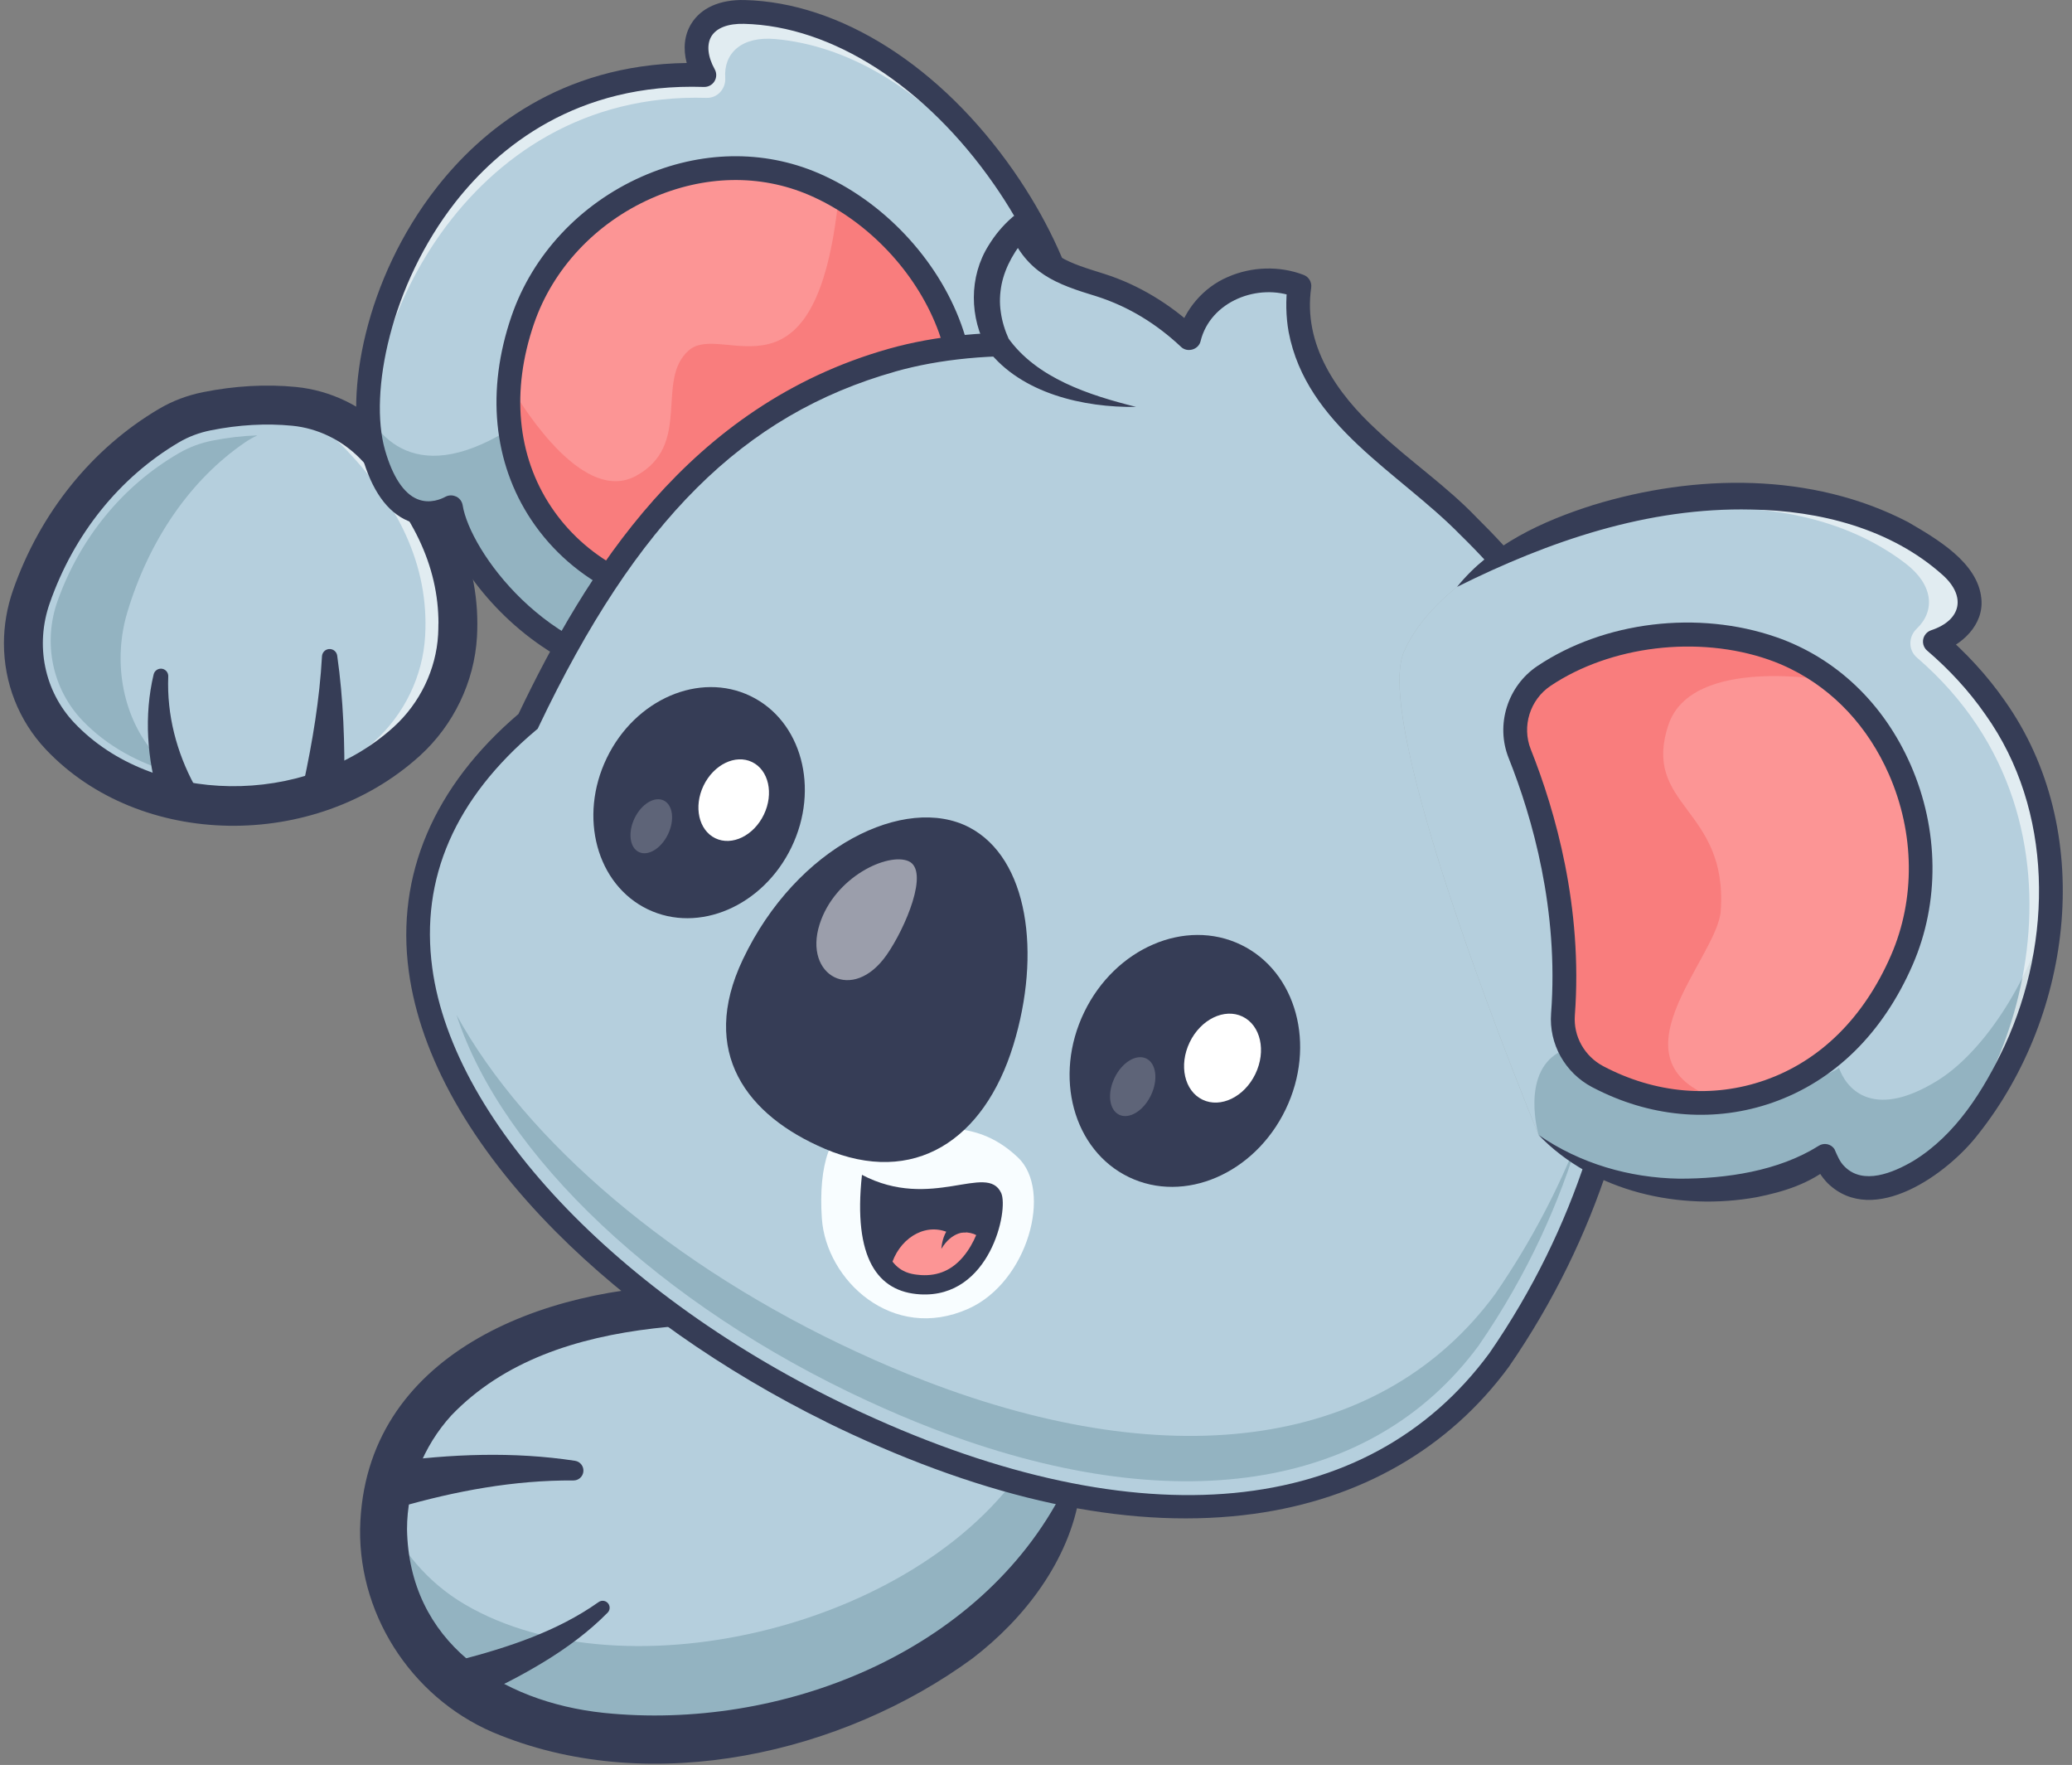 <svg width="128" height="109" viewBox="0 0 128 109" fill="none" xmlns="http://www.w3.org/2000/svg">
<rect x="0" y="0" width="128" height="109" fill="#808080" stroke="none"/>
<path d="M66.197 92.146C62.244 105.08 40.614 111.345 29.596 104.866C24.129 101.649 22.078 94.573 25.056 88.972C28.73 82.062 39.295 78.849 54.618 81.457L66.194 92.146H66.197Z" fill="#B5CFDD"/>
<path d="M63.723 89.863C57.335 100.37 38.676 104.943 28.705 99.08C26.404 97.725 24.712 95.689 23.741 93.367C23.314 97.87 25.495 102.457 29.596 104.87C40.614 111.348 62.245 105.084 66.197 92.149L63.723 89.863Z" fill="#93B3C1"/>
<path d="M54.527 82.015C45.886 81.617 34.346 80.686 27.89 87.406C26.133 89.33 25.147 91.856 25.144 94.443C25.263 101.385 30.868 105.106 37.31 105.787C48.191 106.906 60.553 102.12 65.708 91.997C65.944 91.464 66.792 91.714 66.694 92.298C66.382 94.323 65.516 96.265 64.346 97.972C63.176 99.685 61.701 101.174 60.074 102.424C52.035 108.308 40.372 110.939 30.904 107.171C25.731 105.171 22.173 100.03 22.245 94.432C22.466 83.566 33.669 79.421 42.915 79.374C46.93 79.305 50.911 79.827 54.719 80.903C55.361 81.095 55.201 82.048 54.531 82.015H54.527Z" fill="#363D56"/>
<path d="M24.05 90.312C27.847 89.794 31.735 89.638 35.525 90.218C35.858 90.269 36.086 90.58 36.035 90.914C35.988 91.218 35.727 91.432 35.43 91.432C31.76 91.406 28.14 92.084 24.637 93.091C22.68 93.57 22.064 90.667 24.054 90.316L24.05 90.312Z" fill="#363D56"/>
<path d="M28.376 102.529C31.397 101.74 34.412 100.758 36.98 98.943C37.173 98.805 37.444 98.848 37.582 99.044C37.705 99.218 37.683 99.45 37.538 99.595C36.376 100.776 35.024 101.769 33.611 102.631C32.194 103.497 30.716 104.24 29.216 104.917C27.524 105.598 26.629 103.062 28.376 102.529Z" fill="#363D56"/>
<path d="M23.093 27.469C26.595 31.015 28.518 34.907 28.27 39.273C28.128 41.762 26.982 44.109 25.139 45.784C18.921 51.437 8.815 50.865 3.709 45.461C1.546 43.172 0.901 39.829 1.939 36.855C3.509 32.361 6.493 28.612 10.444 26.286C11.166 25.862 11.961 25.564 12.782 25.402C14.631 25.033 16.429 24.928 18.171 25.101C20.039 25.285 21.775 26.136 23.093 27.469Z" fill="#B5CFDD"/>
<g opacity="0.6">
<path d="M16.165 25.101C18.033 25.285 19.768 26.136 21.087 27.469C24.589 31.015 26.512 34.907 26.264 39.273C26.122 41.762 24.976 44.109 23.133 45.784C20.417 48.251 16.963 49.532 13.504 49.744C17.599 49.981 21.895 48.73 25.136 45.784C26.979 44.109 28.125 41.762 28.267 39.273C28.515 34.907 26.592 31.018 23.09 27.469C21.772 26.133 20.036 25.285 18.168 25.101C17.295 25.015 16.407 24.999 15.507 25.048C15.725 25.061 15.946 25.079 16.165 25.101Z" fill="white"/>
</g>
<path d="M9.377 46.355C7.528 44.082 6.978 40.764 7.865 37.814C9.205 33.353 11.758 29.632 15.132 27.325C15.377 27.156 15.632 27.015 15.897 26.889C14.993 26.919 14.075 27.024 13.141 27.208C12.416 27.349 11.712 27.605 11.076 27.973C7.586 29.983 4.95 33.221 3.561 37.101C2.642 39.67 3.214 42.558 5.125 44.533C6.6 46.06 8.551 47.136 10.698 47.729C10.225 47.314 9.783 46.859 9.377 46.361V46.355Z" fill="#93B3C1"/>
<path d="M0.243 39.734C0.243 38.64 0.428 37.534 0.802 36.456C2.471 31.675 5.678 27.694 9.829 25.248C10.659 24.759 11.571 24.415 12.542 24.219C14.508 23.826 16.441 23.718 18.284 23.899C20.41 24.108 22.419 25.076 23.943 26.621C27.864 30.591 29.723 34.868 29.465 39.338C29.305 42.106 28.023 44.779 25.944 46.669C19.424 52.595 8.625 52.414 2.833 46.285C1.14 44.493 0.243 42.149 0.243 39.734ZM27.087 38.511C27.087 34.957 25.495 31.614 22.235 28.311C21.105 27.165 19.617 26.446 18.051 26.293C16.444 26.136 14.751 26.231 13.015 26.578C12.308 26.72 11.648 26.968 11.052 27.319C7.389 29.476 4.554 33.003 3.073 37.249C2.16 39.854 2.741 42.684 4.581 44.632C9.423 49.756 18.837 49.879 24.328 44.89C25.944 43.421 26.942 41.344 27.065 39.2C27.077 38.969 27.083 38.739 27.083 38.508L27.087 38.511Z" fill="#363D56"/>
<path d="M18.751 48.383C19.307 45.796 19.743 43.184 19.891 40.533C19.903 40.272 20.127 40.069 20.388 40.084C20.616 40.097 20.8 40.269 20.831 40.49C21.218 43.191 21.307 45.937 21.267 48.669C21.258 49.372 20.68 49.931 19.98 49.922C19.187 49.922 18.579 49.154 18.754 48.383H18.751Z" fill="#363D56"/>
<path d="M9.85 49.369C9.073 46.887 8.892 44.174 9.491 41.651C9.549 41.406 9.795 41.252 10.041 41.307C10.259 41.359 10.403 41.559 10.394 41.774C10.299 44.165 10.916 46.466 12.004 48.484C12.748 50.027 10.403 50.991 9.847 49.366L9.85 49.369Z" fill="#363D56"/>
<path d="M66.129 26.156C65.458 28.118 60.927 31.181 55.902 34.082C48.973 38.084 41.1 41.76 41.1 41.76C33.627 41.496 28.402 34.683 27.858 31.321C26.864 31.87 24.336 32.425 23.075 27.97C22.883 27.287 22.766 26.499 22.737 25.636C22.473 17.916 28.864 4.14 43.512 4.631C42.361 2.545 43.303 0.67 45.977 0.734C58.349 1.03 68.873 18.169 66.129 26.156Z" fill="#B5CFDD"/>
<path d="M55.902 34.082C48.973 38.084 41.1 41.76 41.1 41.76C33.627 41.496 28.402 34.683 27.858 31.321C26.864 31.87 24.336 32.425 23.074 27.97C22.883 27.287 22.766 26.499 22.737 25.636C24.275 28.246 27.736 30.373 35.148 23.686C44.8 14.972 53.234 28.911 55.902 34.082Z" fill="#93B3C1"/>
<g opacity="0.6">
<path d="M66.341 20.814C64.146 12.671 56.782 3.199 47.888 2.411C45.804 2.225 44.7 3.295 44.802 4.8C44.848 5.477 44.328 6.064 43.648 6.044C28.514 5.596 21.835 21.424 23.268 28.112C23.408 28.76 23.579 29.306 23.774 29.766C23.515 29.283 23.277 28.693 23.074 27.973C21.15 21.177 27.23 4.085 43.511 4.634C42.36 2.548 43.302 0.673 45.976 0.737C56.006 0.978 64.821 12.29 66.341 20.817V20.814Z" fill="white"/>
</g>
<path d="M35.394 41.037C31.122 38.932 28.207 35.009 27.346 32.306C26.78 32.451 26.021 32.509 25.216 32.175C23.923 31.637 22.969 30.292 22.368 28.173C21.29 24.36 22.536 17.251 26.974 11.584C29.715 8.084 34.583 3.998 42.422 3.89C42.189 3.007 42.279 2.164 42.695 1.481C43.294 0.49 44.465 -0.033 45.994 0.002C51.902 0.144 58.116 4.091 62.618 10.558C66.542 16.193 68.192 22.41 66.824 26.391C65.17 31.207 43.837 41.289 41.41 42.423C41.306 42.472 41.189 42.496 41.073 42.493C38.995 42.42 37.089 41.871 35.391 41.034L35.394 41.037ZM28.183 30.667C28.396 30.771 28.544 30.972 28.582 31.207C29.035 34.006 33.781 40.665 40.951 41.022C50.257 36.663 64.341 29.103 65.437 25.921C66.64 22.421 65.025 16.585 61.415 11.4C57.18 5.314 51.402 1.6 45.959 1.472C44.976 1.449 44.264 1.722 43.948 2.242C43.642 2.748 43.715 3.492 44.154 4.283C44.282 4.515 44.276 4.794 44.136 5.021C44 5.245 43.75 5.378 43.485 5.37C35.609 5.105 30.788 9.096 28.128 12.49C24.141 17.585 22.783 24.264 23.78 27.778C24.245 29.42 24.937 30.478 25.78 30.824C26.562 31.149 27.297 30.8 27.503 30.687C27.713 30.571 27.965 30.565 28.178 30.67H28.18L28.183 30.667Z" fill="#363D56"/>
<path d="M58.087 30.068C54.64 36.846 51.161 37.799 43.564 37.316C35.229 36.788 29.021 29.289 32.296 19.756C34.767 12.566 43.291 8.363 50.283 11.374C56.445 14.028 62.147 22.084 58.09 30.068H58.087Z" fill="#FC9595"/>
<path d="M58.084 30.068C54.636 36.846 51.158 37.799 43.56 37.316C36.419 36.863 30.839 31.291 31.447 23.712C32.519 25.543 36.117 31.111 39.282 29.394C42.802 27.481 40.445 23.508 42.543 21.645C44.627 19.791 50.434 25.627 51.809 12.153C57.325 15.376 61.804 22.756 58.084 30.071V30.068Z" fill="#F97D7D"/>
<path d="M37.958 36.593C35.88 35.567 34.112 34.044 32.825 32.114C30.462 28.571 30.026 24.098 31.601 19.518C32.901 15.734 35.833 12.598 39.643 10.909C43.273 9.302 47.153 9.229 50.571 10.7C54.544 12.409 57.916 15.987 59.38 20.029C60.639 23.514 60.418 27.098 58.741 30.399C55.088 37.584 51.26 38.537 43.517 38.046C41.521 37.918 39.638 37.418 37.958 36.59V36.593ZM50.612 12.336C50.406 12.235 50.199 12.139 49.99 12.049C46.953 10.741 43.488 10.813 40.236 12.252C36.798 13.775 34.153 16.597 32.988 19.994C31.567 24.133 31.941 28.147 34.046 31.3C36.115 34.404 39.603 36.331 43.611 36.584C51.126 37.061 54.178 36.139 57.433 29.737C58.921 26.807 59.119 23.625 58 20.532C56.747 17.068 53.951 13.981 50.612 12.336Z" fill="#363D56"/>
<path d="M55.088 22.247C44.053 25.371 37.673 33.945 32.622 44.55C16.119 58.46 32.314 78.412 52.969 87.928C72.02 96.717 85.733 93.345 92.603 83.999C103.627 68.025 102.133 49.639 97.579 41.72C87.128 23.54 66.818 18.931 55.088 22.25V22.247Z" fill="#B5CFDD"/>
<path d="M57.617 88.224C72.445 93.941 84.736 92.075 91.348 83.103C97.393 74.335 99.061 65.563 99.395 59.748C99.779 53.04 98.602 46.585 96.242 42.481C90.49 32.477 82.242 27.662 76.334 25.383C69.262 22.657 61.479 22.038 55.509 23.726C50.592 25.118 46.412 27.708 42.739 31.64C39.591 35.009 36.819 39.322 34.014 45.207L33.871 45.507L33.616 45.722C28.849 49.741 26.792 54.438 27.504 59.684C28.788 69.135 39.28 79.921 53.614 86.527C54.96 87.149 56.306 87.719 57.617 88.224Z" fill="#B5CFDD"/>
<path d="M28.204 62.686C31.023 71.344 40.78 80.612 53.614 86.527C54.96 87.149 56.306 87.719 57.617 88.224C72.445 93.941 84.736 92.075 91.348 83.1C94.426 78.636 96.37 74.169 97.582 70.094C96.341 73.274 94.652 76.602 92.359 79.927C85.454 89.3 72.616 91.25 57.131 85.277C55.762 84.748 54.358 84.155 52.952 83.504C41.547 78.25 32.474 70.461 28.204 62.683V62.686Z" fill="#93B3C1"/>
<path d="M51.048 87.823C44.672 84.679 38.786 80.549 34.337 76.07C29.102 70.804 25.961 65.241 25.252 59.983C24.449 54.054 26.795 48.561 32.029 44.094C36.185 35.404 42.544 25.04 54.891 21.544C66.295 18.315 87.279 22.328 98.216 41.353C102.88 49.465 104.409 68.188 93.208 84.417C89.502 89.457 84.059 92.59 77.453 93.494C70.198 94.488 61.857 92.84 52.661 88.596C52.121 88.346 51.58 88.091 51.045 87.826L51.048 87.823ZM55.289 22.953C45.919 25.607 39.339 32.158 33.285 44.864L33.218 45.007L33.096 45.108C28.106 49.314 25.955 54.252 26.705 59.783C28.018 69.499 38.696 80.546 53.278 87.259C70.37 95.144 84.489 93.796 92.016 83.56C102.843 67.877 101.419 49.857 96.946 42.08C86.401 23.738 66.24 19.852 55.292 22.95L55.289 22.953Z" fill="#363D56"/>
<path d="M52.853 69.513C51.333 69.644 50.542 71.92 50.772 75.259C51.033 79.04 55.12 82.926 59.819 80.828C63.51 79.18 65.036 73.518 62.885 71.484C59.906 68.665 57.386 70.44 56.218 68.667L52.85 69.513H52.853Z" fill="#F8FDFF"/>
<path d="M50.951 70.946C46.153 68.903 43.159 65.002 45.891 59.254C49.219 52.249 55.944 49.041 59.877 51.098C63.53 53.008 64.338 58.885 62.6 64.546C60.795 70.429 56.456 73.291 50.951 70.949V70.946Z" fill="#363D56"/>
<g opacity="0.5">
<path d="M56.125 53.185C54.864 52.633 51.565 54.138 50.629 57.091C49.627 60.256 52.681 61.983 54.782 58.963C55.919 57.333 57.45 53.764 56.125 53.185Z" fill="white"/>
</g>
<path d="M70.183 25.13C70.183 25.13 64.184 24.694 61.679 21.285C60.046 18.047 61.534 15.44 63.016 13.973C65.027 18.492 68.233 16.013 73.47 20.887C74.339 17.69 77.833 16.71 80.277 17.666C79.507 23.718 84.753 27.333 89.037 30.879C100.296 41.208 100.581 49.233 101.409 53.827" fill="#B5CFDD"/>
<path d="M70.183 25.13C66.945 25.179 63.1 24.305 61.022 21.616C59.88 19.643 59.845 17.085 61.083 15.138C61.473 14.502 61.949 13.932 62.499 13.452C62.847 13.086 63.493 13.211 63.684 13.676C64.594 15.856 66.059 16.231 68.227 16.917C70.349 17.588 72.351 18.82 73.967 20.349L72.761 20.692C73.165 19.12 74.351 17.742 75.845 17.108C76.583 16.783 77.379 16.609 78.176 16.585C78.975 16.562 79.78 16.687 80.541 16.981C80.861 17.106 81.044 17.431 81.001 17.757C80.486 21.279 82.57 24.293 85.09 26.595C87.025 28.426 89.351 30.007 91.222 31.963C95.788 36.465 99.636 41.99 101.133 48.323C101.583 50.116 101.828 51.956 102.124 53.7L100.68 53.961C100.517 53.051 100.392 52.159 100.238 51.279C99.221 44.187 95.259 37.95 90.185 33.003C86.406 29.149 80.713 26.298 79.606 20.497C79.434 19.529 79.422 18.538 79.539 17.573L79.998 18.349C77.737 17.454 74.766 18.599 74.165 21.079C74.034 21.602 73.342 21.794 72.959 21.422C71.447 20.003 69.727 18.937 67.748 18.303C65.222 17.536 63.461 16.893 62.336 14.269L63.522 14.493C62.743 15.379 62.109 16.417 61.874 17.565C61.766 18.12 61.737 18.692 61.824 19.262C61.9 19.832 62.074 20.401 62.324 20.954L62.26 20.849C64.033 23.357 67.297 24.409 70.174 25.127L70.183 25.13Z" fill="#363D56"/>
<path d="M86.724 40.263C90.264 32.131 110.579 26.31 120.377 34.849C122.496 36.694 121.894 38.816 119.522 39.615C132.528 50.732 125.114 68.284 118.799 72.187C114.66 74.745 113.093 72.521 112.716 71.394C109.911 73.611 101.023 75.186 95.048 70.097C95.048 70.097 84.658 45.01 86.724 40.263Z" fill="#B5CFDD"/>
<path d="M86.724 40.263C90.264 32.131 110.579 26.31 120.377 34.849C122.496 36.694 121.894 38.816 119.522 39.615C132.528 50.732 125.114 68.284 118.799 72.187C114.66 74.745 113.093 72.521 112.716 71.394C109.911 73.611 101.023 75.186 95.048 70.097C95.048 70.097 84.658 45.01 86.724 40.263Z" fill="#A2B4BC"/>
<path d="M125.762 61.483C124.321 66.473 121.461 70.545 118.802 72.187C114.663 74.748 113.096 72.521 112.719 71.394C109.911 73.611 101.023 75.189 95.051 70.094C95.051 70.094 93.906 67.33 92.455 63.468C89.526 55.685 85.346 43.431 86.727 40.261C90.267 32.131 110.579 26.307 120.38 34.849C122.496 36.694 121.897 38.816 119.525 39.615C127.05 46.047 127.739 54.633 125.762 61.483Z" fill="#B5CFDD"/>
<path d="M95.047 70.097C101.023 75.189 109.908 73.611 112.718 71.396C113.093 72.524 114.662 74.75 118.801 72.19C121.46 70.545 124.317 66.476 125.762 61.486C126.27 59.719 126.605 57.838 126.686 55.903C126.674 55.946 126.663 55.99 126.648 56.033C125.207 61.024 122.35 65.093 119.69 66.737C115.552 69.295 113.982 67.072 113.607 65.944C110.797 68.162 99.311 63.238 96.274 65.005C93.952 66.357 95.047 70.097 95.047 70.097Z" fill="#93B3C1"/>
<g opacity="0.6">
<path d="M90.352 35.974C97.83 31.219 110.257 29.1 117.709 34.791C119.456 36.125 119.555 37.735 118.407 38.828C117.889 39.319 117.875 40.144 118.418 40.609C130.462 50.991 124.408 67.99 118.555 72.155C117.988 72.559 117.468 72.861 116.988 73.079C117.529 72.89 118.134 72.6 118.805 72.187C125.117 68.284 132.532 50.729 119.529 39.615C121.903 38.816 122.499 36.694 120.383 34.849C112.44 27.926 97.583 30.443 90.357 35.974H90.352Z" fill="white"/>
</g>
<path d="M90.02 36.235C92.122 33.628 95.29 32.181 98.417 31.19C104.715 29.263 111.923 29.147 117.881 32.248C119.628 33.271 122.191 34.733 122.4 36.971C122.569 38.592 121.177 39.877 119.758 40.31L120 39.057C121.444 40.298 122.755 41.708 123.851 43.283C129.492 51.244 128.106 62.611 122.211 70.042C120.337 72.483 115.745 75.814 112.914 73.082C112.504 72.664 112.211 72.175 112.022 71.629L113.173 71.972C111.815 73.097 110.214 73.6 108.54 73.934C103.8 74.8 98.443 73.626 95.051 70.097C97.621 71.867 100.658 72.742 103.736 72.794C106.639 72.8 109.874 72.324 112.344 70.769C112.67 70.554 113.109 70.641 113.324 70.966C113.495 71.347 113.649 71.763 113.96 72.053C115.105 73.198 116.931 72.44 118.189 71.704C120.834 70.089 122.551 67.325 123.851 64.558C126.824 58.097 126.864 50.035 122.647 44.126C121.633 42.664 120.409 41.345 119.049 40.179C118.741 39.915 118.706 39.453 118.971 39.145C119.061 39.04 119.171 38.97 119.29 38.927C121.174 38.305 121.476 36.825 120.011 35.512C116.808 32.646 112.405 31.53 108.179 31.469C101.794 31.321 95.694 33.416 90.02 36.241V36.235Z" fill="#363D56"/>
<path d="M96.553 62.648C96.434 64.244 97.286 65.746 98.701 66.493C105.325 69.987 113.736 67.909 117.488 59.288C120.676 51.965 117.049 42.667 109.495 40.043C105.246 38.566 99.579 38.929 95.382 41.743C93.813 42.795 93.185 44.792 93.882 46.544C95.408 50.372 97.039 56.231 96.553 62.648Z" fill="#FF7B7B"/>
<path d="M106.551 68.022C103.909 68.327 101.18 67.798 98.701 66.49C97.286 65.744 96.431 64.241 96.553 62.645C97.036 56.228 95.405 50.369 93.882 46.544C93.185 44.792 93.813 42.792 95.382 41.743C99.582 38.929 105.246 38.566 109.498 40.043C110.858 40.516 112.094 41.205 113.181 42.062C118.133 45.954 120.098 53.281 117.485 59.286C115.14 64.68 110.969 67.513 106.551 68.022Z" fill="#FC9595"/>
<path d="M106.551 68.022C103.909 68.327 101.18 67.798 98.701 66.49C97.286 65.744 96.431 64.241 96.553 62.645C97.036 56.228 95.405 50.369 93.882 46.544C93.185 44.792 93.813 42.792 95.382 41.743C99.582 38.929 105.246 38.566 109.498 40.043C110.858 40.516 112.094 41.205 113.181 42.062C112.934 42.016 104.491 40.467 103.066 44.777C101.407 49.805 106.749 49.878 106.301 56.251C106.092 59.257 98.936 65.775 106.551 68.022Z" fill="#F97D7D"/>
<path d="M98.741 67.336C98.613 67.272 98.485 67.208 98.358 67.142C96.675 66.255 95.678 64.468 95.82 62.593C96.303 56.202 94.661 50.485 93.199 46.817C92.379 44.763 93.126 42.373 94.972 41.135C99.099 38.371 104.894 37.671 109.736 39.351C113.418 40.63 116.365 43.431 118.034 47.239C119.786 51.238 119.833 55.737 118.159 59.582C116.319 63.811 113.328 66.752 109.512 68.092C106.019 69.318 102.208 69.048 98.741 67.336ZM110.625 41.31C110.183 41.092 109.724 40.9 109.256 40.737C104.903 39.226 99.491 39.877 95.791 42.356C94.515 43.211 94.001 44.858 94.565 46.277C96.085 50.09 97.788 56.036 97.288 62.706C97.192 64 97.881 65.232 99.046 65.848C102.255 67.54 105.798 67.845 109.033 66.711C112.453 65.511 115.145 62.846 116.819 59.001C118.33 55.531 118.284 51.459 116.694 47.832C115.406 44.893 113.282 42.621 110.628 41.313L110.625 41.31Z" fill="#363D56"/>
<path d="M79.418 68.524C81.331 64.562 80.096 60.006 76.66 58.347C73.224 56.688 68.888 58.555 66.975 62.517C65.062 66.48 66.297 71.036 69.733 72.695C73.169 74.354 77.505 72.487 79.418 68.524Z" fill="#363D56"/>
<path d="M77.552 66.327C78.235 64.91 77.881 63.324 76.76 62.783C75.639 62.243 74.177 62.954 73.494 64.371C72.811 65.789 73.166 67.375 74.287 67.915C75.408 68.455 76.87 67.744 77.552 66.327Z" fill="white"/>
<g opacity="0.2">
<path d="M71.098 67.65C71.56 66.692 71.431 65.672 70.811 65.373C70.19 65.075 69.313 65.61 68.852 66.569C68.39 67.527 68.519 68.547 69.139 68.846C69.76 69.144 70.637 68.609 71.098 67.65Z" fill="white"/>
</g>
<path d="M48.894 52.326C50.649 48.69 49.517 44.51 46.366 42.989C43.215 41.467 39.238 43.181 37.483 46.817C35.727 50.452 36.859 54.632 40.01 56.154C43.162 57.675 47.139 55.961 48.894 52.326Z" fill="#363D56"/>
<path d="M47.187 50.313C47.813 49.013 47.487 47.558 46.459 47.062C45.431 46.567 44.09 47.219 43.463 48.519C42.837 49.819 43.163 51.274 44.191 51.77C45.219 52.265 46.56 51.613 47.187 50.313Z" fill="white"/>
<g opacity="0.2">
<path d="M41.266 51.526C41.689 50.646 41.57 49.711 41.001 49.437C40.431 49.162 39.626 49.653 39.202 50.532C38.779 51.411 38.898 52.347 39.467 52.621C40.037 52.895 40.842 52.405 41.266 51.526Z" fill="white"/>
</g>
<path d="M53.246 72.556C57.538 74.814 60.974 71.78 61.849 73.678C62.325 74.718 61.171 80.191 56.841 79.938C54.228 79.787 52.688 77.727 53.249 72.556H53.246Z" fill="#363D56"/>
<path d="M54.327 74.279C54.292 76.227 54.664 77.308 55.135 77.915C55.658 78.593 56.306 78.68 56.638 78.723H56.644C56.731 78.735 56.818 78.744 56.908 78.749C57.966 78.808 58.82 78.433 59.518 77.596C59.861 77.186 60.117 76.724 60.306 76.279C60.672 75.401 60.776 74.57 60.75 74.219C60.465 74.192 59.965 74.277 59.434 74.364C58.402 74.535 57.117 74.747 55.629 74.556C55.187 74.498 54.754 74.404 54.324 74.279H54.327Z" fill="#363D56"/>
<path d="M55.135 77.915C55.658 78.593 56.306 78.68 56.637 78.723H56.643C56.73 78.735 56.818 78.744 56.908 78.749C57.966 78.808 58.82 78.433 59.518 77.596C59.861 77.186 60.116 76.724 60.305 76.279C59.892 76.035 59.131 76.079 58.776 76.215C57.326 75.43 55.716 76.349 55.135 77.915Z" fill="#FC9595"/>
<path d="M59.652 75.372L59.669 76.111C59.669 76.111 58.824 76.017 58.155 77.125C58.155 77.125 58.222 75.352 59.652 75.375V75.372Z" fill="#363D56"/>
</svg>
